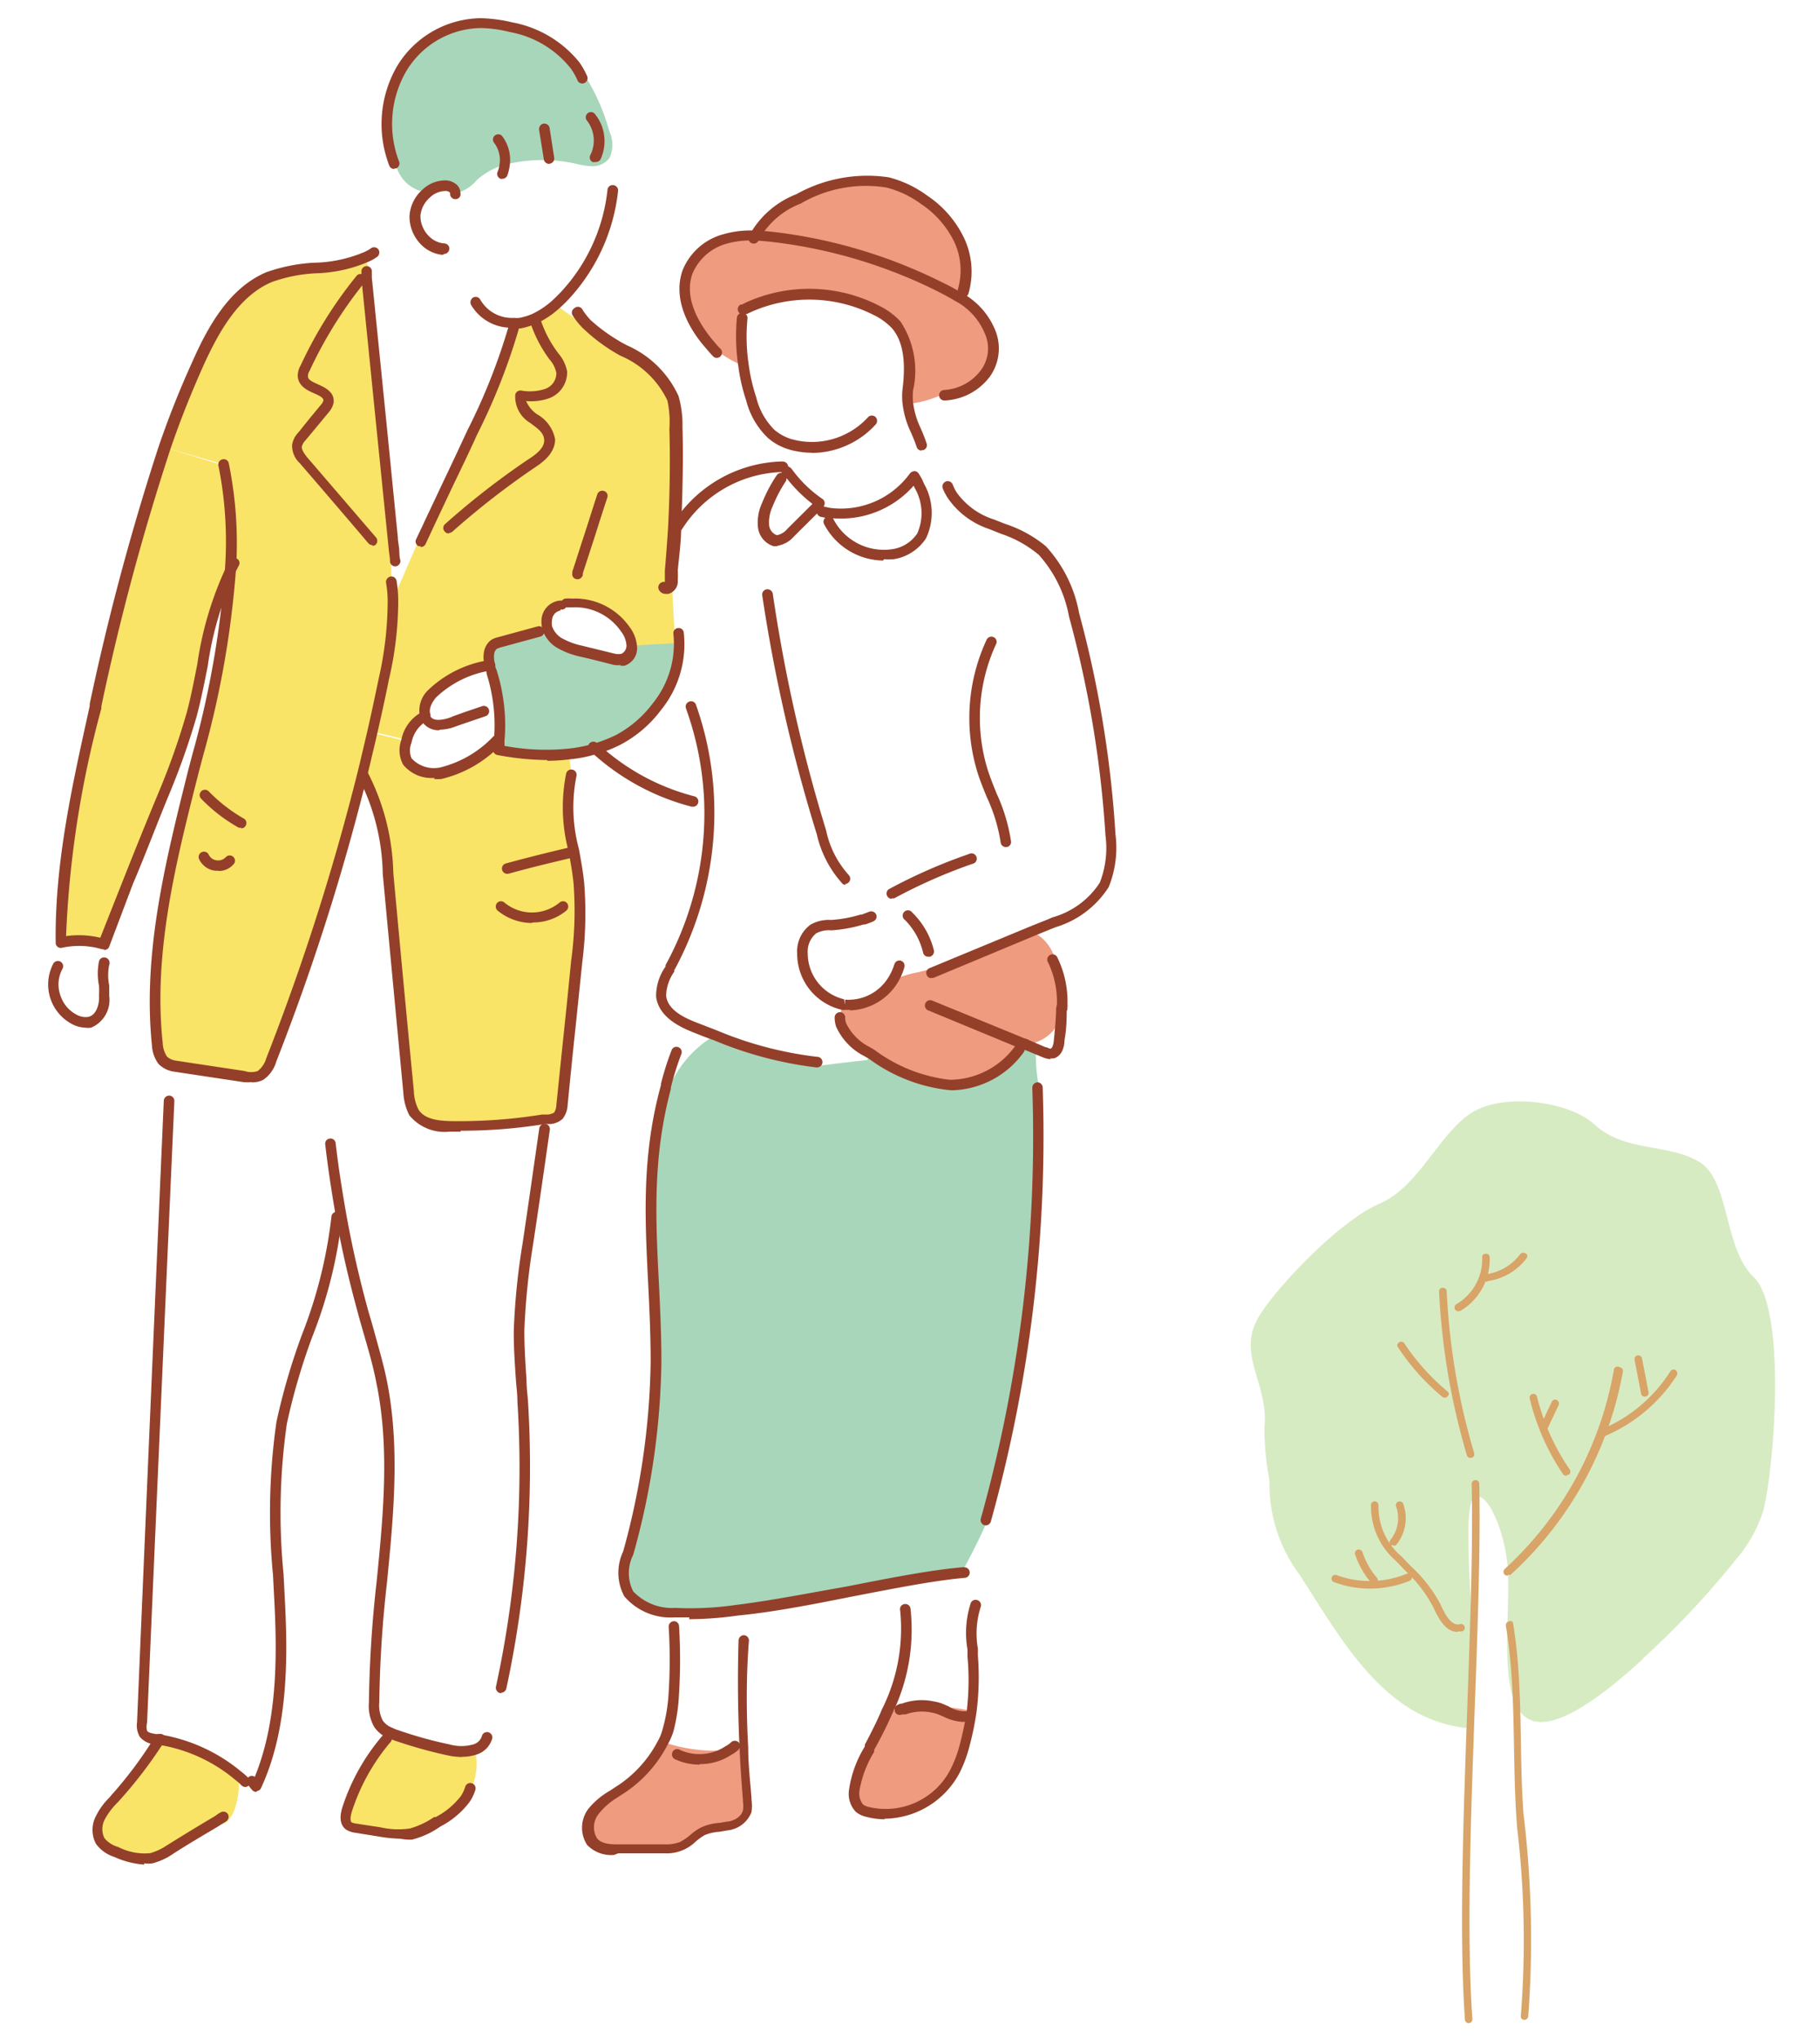 <svg xmlns="http://www.w3.org/2000/svg" viewBox="0 0 100 112"><defs><style>.cls-1{fill:#ef9b7f;}.cls-2{fill:#a8d6ba;}.cls-3{fill:#f9e468;}.cls-4{fill:#933f2a;}.cls-5{fill:#d7ebc3;}.cls-6{fill:#d8a467;}.cls-7{fill:none;}</style></defs><title>アセット 3_29</title><g id="レイヤー_2" data-name="レイヤー 2"><g id="ヘッダー"><path class="cls-1" d="M52.48,52.9l4.18-1.72c1.19.42,1.57,1.93,1.68,3.22a7.91,7.91,0,0,1,0,.85v.13a2.36,2.36,0,0,1-.15.71A2.11,2.11,0,0,1,57,57.22a1.9,1.9,0,0,1-.7.14h0l-.27,0v.26a4.78,4.78,0,0,1-3.86,2,8.57,8.57,0,0,1-4.26-1.68l-.3-.18a3,3,0,0,1-1.39-1.44,1.89,1.89,0,0,1,.1-1.15.28.28,0,0,0,.13,0,2.85,2.85,0,0,0,2.63-1.35,6.66,6.66,0,0,1,1.38-.42l2-.5Z"/><path class="cls-2" d="M57.15,59.59l-.14.14a78.86,78.86,0,0,1-2.84,23.76l.1,0c-.4.92-.85,1.82-1.33,2.7v0c-3.4.3-8.43,1.61-12.42,2.1a16.86,16.86,0,0,1-3.44.17c-2.17-.14-3.35-1-2.57-3.24A41,41,0,0,0,36,74.79c0-5.39-.9-9.83.55-15.15h0l.23.07a6,6,0,0,1,2.49-2.83,20.44,20.44,0,0,0,5.59,1.47l.13.19c.89-.11,1.77-.22,2.66-.31l.2-.32a8.57,8.57,0,0,0,4.26,1.68,4.78,4.78,0,0,0,3.86-2v-.26l.27,0h0l.68.29a9,9,0,0,0,.14,1.94Z"/><path class="cls-1" d="M41.43,13c.4,0,.84,0,1.25.1a27.7,27.7,0,0,1,9,2.73c.31.16.64.33.95.52a3.92,3.92,0,0,1,1.79,2,2.63,2.63,0,0,1-2.55,3.42l0-.12-.38.14a5.36,5.36,0,0,1-1.59.39,3.7,3.7,0,0,1,0-.74,4.57,4.57,0,0,0-.63-3.56,3.74,3.74,0,0,0-1.1-.8,8.11,8.11,0,0,0-7-.15l.07.16a1.23,1.23,0,0,0-.45.4l0,0a10.85,10.85,0,0,0,.07,2.61A6,6,0,0,1,39,18.92c-.92-1.11-1.63-2.54-1.16-3.89a3.11,3.11,0,0,1,2.09-1.86A5.58,5.58,0,0,1,41.43,13Z"/><path class="cls-1" d="M51.25,93.79a6.92,6.92,0,0,1,2.13.2A16.05,16.05,0,0,1,53,95.82a7.4,7.4,0,0,1-.53,1.45,4.35,4.35,0,0,1-4.82,2.25,1.17,1.17,0,0,1-.47-.21,1.2,1.2,0,0,1-.27-1A6.17,6.17,0,0,1,47.8,96c.33-.64.66-1.29,1-2l.92-.1c.42,0,.84-.08,1.26-.1Z"/><path class="cls-1" d="M52.65,13.05A4,4,0,0,1,52.91,16l-.26.38c-.31-.19-.64-.36-.95-.52a27.7,27.7,0,0,0-9-2.73c-.41-.05-.85-.08-1.25-.1a4.73,4.73,0,0,1,2.44-2.14,7.58,7.58,0,0,1,4.89-.91,5.74,5.74,0,0,1,2,1,5.67,5.67,0,0,1,1.88,2.15Z"/><path class="cls-1" d="M40,96.16a7.14,7.14,0,0,0,.79-.11c0,.93.11,1.85.18,2.76a2.27,2.27,0,0,1,0,.69,1.33,1.33,0,0,1-1.08.81,5.41,5.41,0,0,0-1.34.28c-.42.22-.75.63-1.17.81a2.52,2.52,0,0,1-1,.16l-2.45,0a1.67,1.67,0,0,1-1.44-.43,1.45,1.45,0,0,1,.08-1.7,5.21,5.21,0,0,1,1.36-1.11,6.9,6.9,0,0,0,2.46-2.65,8.67,8.67,0,0,0,3.64.46Z"/><path class="cls-2" d="M32.72,41.1a8.38,8.38,0,0,1-1.46.29,13,13,0,0,1-3.88-.21,4.89,4.89,0,0,0,.05-.55,8.88,8.88,0,0,0,0-1.63A9.15,9.15,0,0,0,27,36.93c0-.12-.07-.25-.11-.39-.08-.43-.11-.89.22-1.13a.92.92,0,0,1,.35-.14l2.13-.58.48-.22a1.53,1.53,0,0,0,.59.78,3.78,3.78,0,0,0,1.24.49l1.84.45a1,1,0,0,0,.51,0,.76.76,0,0,0,.48-.77l2.36-.13c0-.18,0-.35,0-.53h.14a5.45,5.45,0,0,1-1.14,4A6.29,6.29,0,0,1,34,40.59a7.56,7.56,0,0,1-1.26.51Z"/><path class="cls-3" d="M21.65,33.16a2.17,2.17,0,0,0,0-.36l0,0L23,29.69l.14.06c.2-.4.38-.8.57-1.19l1,.45a40.64,40.64,0,0,1,4.5-3.51c.48-.32,1.05-.73,1-1.33s-.49-.87-.88-1.17-.81-.74-.71-1.26a3.05,3.05,0,0,0,1.44-.1,1.22,1.22,0,0,0,.82-1.18,2.19,2.19,0,0,0-.52-1,7.14,7.14,0,0,1-1-1.91l-.06-.12a4.48,4.48,0,0,0,1.18-.78,6.77,6.77,0,0,0,1.73,1.15c1.47,1.52,4,2,4.71,4.06a5.59,5.59,0,0,1,.21,1.64c.05,1.79,0,3.6-.07,5.39,0,.81-.11,1.62-.18,2.42.06,1.17.12,2.33.19,3.49,0,.18,0,.35,0,.53l-2.36.13a1.69,1.69,0,0,0-.35-.9,3.39,3.39,0,0,0-2.94-1.45,1.63,1.63,0,0,0-.31,0l-.36.1a.85.85,0,0,0-.75.83,1.07,1.07,0,0,0,.05.4l-.48.22-2.13.58a.92.92,0,0,0-.35.14c-.33.24-.3.7-.22,1.13h0a6,6,0,0,0-3.2,1.57,1.33,1.33,0,0,0-.36,1.24l-.12,0a2,2,0,0,0-.89,1.31l-1.89-.46c.23-1,.45-2,.65-3a19.3,19.3,0,0,0,.5-4.27h0a.24.24,0,0,0,0,.16Z"/><path class="cls-2" d="M21.74,9h-.08a6,6,0,0,1,.43-5.26,5.17,5.17,0,0,1,4.34-2.48,6.63,6.63,0,0,1,1.65.23A5.93,5.93,0,0,1,31.6,3.55l.08-.07a11.42,11.42,0,0,1,1.8,3.73,1.74,1.74,0,0,1,0,1.48,1.17,1.17,0,0,1-1,.44A4.16,4.16,0,0,1,31.67,9a8.45,8.45,0,0,0-3.94.05,3.83,3.83,0,0,0-1.54.85,2.19,2.19,0,0,1-.85.62,1,1,0,0,1-.39,0c0-.24-.27-.4-.51-.41a1.53,1.53,0,0,0-1.1.44A2,2,0,0,1,21.74,9Z"/><path class="cls-3" d="M31.81,48.53a20.75,20.75,0,0,1-.14,4.24l-.81,7.88a1.06,1.06,0,0,1-.2.61,1,1,0,0,1-.49.2l-.33,0a27.6,27.6,0,0,1-5.14.36,2.21,2.21,0,0,1-2-.77,2.75,2.75,0,0,1-.29-1.15q-.57-6-1.13-12A12.15,12.15,0,0,0,20,42.53H19.9c.18-.76.37-1.52.54-2.28l1.89.46a1.35,1.35,0,0,0,.05,1.1,1.92,1.92,0,0,0,1.83.62,6.35,6.35,0,0,0,3.11-1.8h.11a4.89,4.89,0,0,1-.05.55,13,13,0,0,0,3.88.21l.13,1.12c-.55,1.94.23,4,.42,6Z"/><path class="cls-3" d="M30.86,20.46A1.22,1.22,0,0,1,30,21.64a3.05,3.05,0,0,1-1.44.1c-.1.52.32,1,.71,1.26s.85.65.88,1.17-.55,1-1,1.33A40.64,40.64,0,0,0,24.66,29l-1-.45c.75-1.59,1.51-3.18,2.25-4.79a33,33,0,0,0,2.35-6v-.14a1.27,1.27,0,0,0,.34,0,4.44,4.44,0,0,0,.71-.21l.06.12a7.14,7.14,0,0,0,1,1.91,2.19,2.19,0,0,1,.52,1Z"/><path class="cls-3" d="M25.63,98.67a4.65,4.65,0,0,1-1.47,1.24,4.9,4.9,0,0,1-1.52.71,4.81,4.81,0,0,1-1.73-.06l-1.37-.22a.82.82,0,0,1-.34-.12c-.23-.19-.17-.57-.08-.85a11,11,0,0,1,2.18-3.94l.12-.24a3.52,3.52,0,0,0,.45.18,26.59,26.59,0,0,0,2.78.77,2.78,2.78,0,0,0,1.46,0,3.41,3.41,0,0,1-.47,2.58Z"/><path class="cls-3" d="M12.68,31.19a22.13,22.13,0,0,0-.39-5.68L9,24.56q.81-2.31,1.81-4.56c.88-1.95,2-4,3.93-4.78,1.67-.7,3.7-.3,5.3-1.11.08.24.17.47.26.71l-.22.09,0,.37-.3,0a23.65,23.65,0,0,0-3.06,4.89.86.86,0,0,0-.12.44c0,.75,1.51.66,1.41,1.39a.79.79,0,0,1-.22.4c-.42.5-.83,1-1.25,1.52a1.07,1.07,0,0,0-.28.51,1.11,1.11,0,0,0,.35.77q1.91,2.21,3.78,4.41l1.13-.11c0,.43.08.86.13,1.28l-.16.06c0,.64.05,1.28.07,1.92a.64.64,0,0,0,0,.2h0a19.3,19.3,0,0,1-.5,4.27c-.2,1-.42,2-.65,3-.17.76-.36,1.52-.54,2.28a124.33,124.33,0,0,1-5,15.67,1.53,1.53,0,0,1-.59.86,1.53,1.53,0,0,1-.9.07l-3.56-.54-.24,0a1.18,1.18,0,0,1-.66-.32,1.75,1.75,0,0,1-.29-.9c-.55-5.36.92-10.68,2.25-15.89a51,51,0,0,0,1.8-10.24Z"/><path class="cls-2" d="M21.63,32.8a2.17,2.17,0,0,1,0,.36.24.24,0,0,1,0-.16.64.64,0,0,1,0-.2Z"/><path class="cls-3" d="M20.15,15.28c.48,4.75,1,9.51,1.44,14.26l-1.13.11q-1.87-2.2-3.78-4.41a1.11,1.11,0,0,1-.35-.77,1.07,1.07,0,0,1,.28-.51c.42-.51.83-1,1.25-1.52a.79.79,0,0,0,.22-.4c.1-.73-1.36-.64-1.41-1.39a.86.86,0,0,1,.12-.44,23.65,23.65,0,0,1,3.06-4.89l.3,0Z"/><path class="cls-3" d="M11.89,100.06c-.85.51-1.7,1-2.53,1.55a3.27,3.27,0,0,1-1,.48,3.5,3.5,0,0,1-1.94-.35,1.77,1.77,0,0,1-.88-.59,1.38,1.38,0,0,1,0-1.28,4.18,4.18,0,0,1,.77-1.05A24,24,0,0,0,8.7,95.55a8.9,8.9,0,0,1,4.4,2,4.12,4.12,0,0,1-.25,1.94c-.16.4-.52.84-.9.69l-.06-.1Z"/><path class="cls-3" d="M12.29,25.51a22.13,22.13,0,0,1,.39,5.68c-1.3,2.43-1.47,5.37-2.19,8.06A39.45,39.45,0,0,1,9,43.53c-1.09,2.78-2.2,5.55-3.3,8.32a4.72,4.72,0,0,0-2.33-.08c-.08-4.37.9-8.69,1.86-12.93A137,137,0,0,1,9,24.56l3.25,1Z"/><path class="cls-4" d="M24.32,14h0a1.91,1.91,0,0,1-1-.4,2.19,2.19,0,0,1-.82-1.72,2.09,2.09,0,0,1,.71-1.46,1.8,1.8,0,0,1,1.31-.51.94.94,0,0,1,.62.28.66.66,0,0,1,.16.44.38.38,0,0,1,0,.1.28.28,0,0,1-.28.21h0a.29.29,0,0,1-.29-.29s0,0,0-.06a.3.3,0,0,0-.22-.1,1.25,1.25,0,0,0-.89.36,1.52,1.52,0,0,0-.52,1,1.58,1.58,0,0,0,.6,1.24,1.28,1.28,0,0,0,.71.28.29.29,0,0,1,.28.3.3.3,0,0,1-.29.28Z"/><path class="cls-4" d="M28.11,18a2.54,2.54,0,0,1-2.23-1.26.31.31,0,0,1,.12-.4.29.29,0,0,1,.39.12,2,2,0,0,0,1.86,1,1.28,1.28,0,0,0,.3,0,3.6,3.6,0,0,0,.66-.2,4.58,4.58,0,0,0,1.1-.72c.18-.17.35-.33.51-.5a9.78,9.78,0,0,0,2.56-5.62.28.28,0,0,1,.32-.25.29.29,0,0,1,.26.32,10.38,10.38,0,0,1-2.72,5.95,6.94,6.94,0,0,1-.55.53,4.82,4.82,0,0,1-1.26.82,4.61,4.61,0,0,1-.77.24,1.71,1.71,0,0,1-.39,0Z"/><path class="cls-4" d="M27.61,9.82a.2.2,0,0,1-.11,0,.29.29,0,0,1-.16-.38,1.34,1.34,0,0,0,.1-.37,1.56,1.56,0,0,0-.31-1.25.29.29,0,0,1,.45-.36A2.16,2.16,0,0,1,28,9.14a2.54,2.54,0,0,1-.13.51.29.29,0,0,1-.27.17Z"/><path class="cls-4" d="M30.16,9a.29.29,0,0,1-.28-.25l-.26-1.62a.31.31,0,0,1,.24-.34.3.3,0,0,1,.34.25l.25,1.62a.29.29,0,0,1-.24.33Z"/><path class="cls-4" d="M32.69,8.9a.22.22,0,0,1-.13,0,.28.28,0,0,1-.12-.39,1.78,1.78,0,0,0-.17-1.86.29.29,0,0,1,0-.41.28.28,0,0,1,.4,0A2.37,2.37,0,0,1,33,8.74a.29.29,0,0,1-.26.16Z"/><path class="cls-4" d="M21.66,9.28a.28.28,0,0,1-.27-.18,6.34,6.34,0,0,1,.46-5.52A5.45,5.45,0,0,1,26.4,1a8.1,8.1,0,0,1,1.75.23,6.17,6.17,0,0,1,3.68,2.19,4.29,4.29,0,0,1,.43.76.29.29,0,0,1-.15.38.28.28,0,0,1-.38-.15,3.68,3.68,0,0,0-.37-.65,5.52,5.52,0,0,0-3.35-2,6.91,6.91,0,0,0-1.61-.22,4.86,4.86,0,0,0-4.06,2.34,5.77,5.77,0,0,0-.41,5,.29.29,0,0,1-.17.37.18.18,0,0,1-.1,0Z"/><path class="cls-4" d="M5.68,52.14H5.6a4.39,4.39,0,0,0-2.19-.08.28.28,0,0,1-.35-.28C3,47.35,4,43,4.93,38.78l0-.12a136.52,136.52,0,0,1,3.81-14.2c.53-1.54,1.14-3.08,1.82-4.57.88-2,2.06-4.09,4.08-4.94a9.37,9.37,0,0,1,2.63-.52A7.34,7.34,0,0,0,20,13.85a1.76,1.76,0,0,0,.38-.21.29.29,0,0,1,.41.06.3.3,0,0,1-.07.41,2.55,2.55,0,0,1-.48.27,7.83,7.83,0,0,1-2.84.63,8.39,8.39,0,0,0-2.46.48c-1.83.77-2.94,2.77-3.78,4.63-.66,1.48-1.27,3-1.79,4.53a134.09,134.09,0,0,0-3.8,14.14l0,.12A56,56,0,0,0,3.63,51.42a5,5,0,0,1,1.88.09l1.25-3.16c.65-1.64,1.31-3.28,2-4.93a39.59,39.59,0,0,0,1.49-4.24c.24-.88.41-1.8.59-2.69a18.84,18.84,0,0,1,1.63-5.43l.14-.27a.29.29,0,0,1,.4-.11.28.28,0,0,1,.11.39l-.14.27a18.19,18.19,0,0,0-1.57,5.27c-.18.89-.36,1.82-.6,2.72a40.11,40.11,0,0,1-1.52,4.31C8.61,45.28,8,46.92,7.3,48.56L6,52a.28.28,0,0,1-.27.18Z"/><path class="cls-4" d="M13.81,59.44a3,3,0,0,1-.43,0l-3.85-.58a1.48,1.48,0,0,1-.82-.42,1.85,1.85,0,0,1-.36-1c-.53-5.13.77-10.23,2-15.17l.22-.83a51.69,51.69,0,0,0,1.79-10.18A21.13,21.13,0,0,0,12,25.57a.29.29,0,0,1,.23-.34.28.28,0,0,1,.34.22,21.84,21.84,0,0,1,.4,5.76,52,52,0,0,1-1.81,10.3l-.22.83c-1.24,4.88-2.54,9.93-2,14.95a1.47,1.47,0,0,0,.23.74.9.9,0,0,0,.49.23l3.78.57a1.12,1.12,0,0,0,.72,0,1.36,1.36,0,0,0,.47-.7,128.51,128.51,0,0,0,5-15.64l.18-.74.36-1.53c.23-1,.44-2,.65-3A19.22,19.22,0,0,0,21.3,33,5.9,5.9,0,0,0,21.21,32a.31.31,0,0,1,.24-.33.29.29,0,0,1,.34.24A6.84,6.84,0,0,1,21.88,33a19,19,0,0,1-.51,4.32c-.2,1-.42,2-.65,3-.11.51-.24,1-.36,1.54l-.18.74a125.73,125.73,0,0,1-5,15.71,1.83,1.83,0,0,1-.71,1,1.27,1.27,0,0,1-.62.14Z"/><path class="cls-4" d="M21.72,31.11a.29.29,0,0,1-.29-.25c0-.23-.05-.45-.07-.68l-.06-.6-.72-7.12-.72-7.15,0-.37a.29.29,0,0,1,.26-.32.28.28,0,0,1,.31.26l0,.37.72,7.15c.24,2.37.47,4.74.71,7.12,0,.19.05.4.07.61s0,.44.07.66a.3.3,0,0,1-.26.32Z"/><path class="cls-4" d="M20.46,29.94a.28.28,0,0,1-.22-.1q-1.87-2.2-3.78-4.41a1.3,1.3,0,0,1-.41-1,1.25,1.25,0,0,1,.34-.67L17,23l.62-.75a.61.61,0,0,0,.15-.25c0-.13-.11-.22-.5-.39s-.87-.4-.91-.94a1.13,1.13,0,0,1,.16-.6,23.35,23.35,0,0,1,3.09-4.94.29.29,0,0,1,.4,0,.28.28,0,0,1,0,.41,23.44,23.44,0,0,0-3,4.83.54.54,0,0,0-.09.3c0,.19.22.29.57.45s.91.41.84,1a1.16,1.16,0,0,1-.28.54l-.62.75-.64.77a.78.78,0,0,0-.21.37c0,.16.13.36.28.55l3.79,4.41a.29.29,0,0,1,0,.4.26.26,0,0,1-.19.07Z"/><path class="cls-4" d="M23.11,30,23,30a.28.28,0,0,1-.13-.39c.09-.19.18-.39.28-.59s.18-.4.28-.6l.92-1.95c.45-.94.89-1.88,1.33-2.83A33.3,33.3,0,0,0,28,17.74a.29.29,0,0,1,.35-.21.29.29,0,0,1,.21.35,34.19,34.19,0,0,1-2.35,6c-.45,1-.9,1.92-1.35,2.86l-.92,1.95-.28.6-.28.6a.3.3,0,0,1-.27.16Z"/><path class="cls-4" d="M24.66,29.3a.26.26,0,0,1-.22-.1.28.28,0,0,1,0-.4A43.17,43.17,0,0,1,29,25.25c.44-.28.91-.63.9-1.07s-.42-.68-.77-.95a1.68,1.68,0,0,1-.82-1.54.29.29,0,0,1,.31-.24,2.7,2.7,0,0,0,1.31-.08.92.92,0,0,0,.64-.88,1.58,1.58,0,0,0-.38-.75l-.08-.11a7.24,7.24,0,0,1-1-2,.29.29,0,0,1,.19-.36.3.3,0,0,1,.37.19,6.42,6.42,0,0,0,.92,1.83l.08.11a2.15,2.15,0,0,1,.49,1,1.52,1.52,0,0,1-1,1.48,3,3,0,0,1-1.25.15,1.67,1.67,0,0,0,.59.72,2,2,0,0,1,1,1.38c0,.81-.75,1.31-1.16,1.58a44.25,44.25,0,0,0-4.48,3.49.26.26,0,0,1-.18.07Z"/><path class="cls-4" d="M36.55,32.62a.41.41,0,0,1-.36-.25.3.3,0,0,1,.34-.4.08.08,0,0,0,0,0v-.09c0-.18,0-.35,0-.53.07-.81.13-1.62.18-2.42.09-1.78.12-3.59.07-5.37A5.56,5.56,0,0,0,36.67,22a5,5,0,0,0-2.58-2.46A9.75,9.75,0,0,1,32,18a3.78,3.78,0,0,1-.53-.67.28.28,0,0,1,.09-.4A.28.28,0,0,1,32,17a3.65,3.65,0,0,0,.45.58,9.54,9.54,0,0,0,2,1.39,5.56,5.56,0,0,1,2.83,2.78,5.8,5.8,0,0,1,.22,1.72c.05,1.8,0,3.63-.07,5.42,0,.81-.11,1.62-.19,2.43a5.54,5.54,0,0,1,0,.56V32a.71.71,0,0,1-.51.62Z"/><path class="cls-4" d="M31.73,31.81h-.07a.27.27,0,0,1-.21-.33.32.32,0,0,1,0-.09c.25-.76.47-1.46.7-2.16s.44-1.39.67-2.08a.29.29,0,0,1,.37-.18.28.28,0,0,1,.18.36c-.23.69-.45,1.38-.67,2.08l-.68,2.09a.29.29,0,0,1,0,.09.31.31,0,0,1-.29.23Z"/><path class="cls-4" d="M30.82,33.53a.57.57,0,0,0-.49.55.88.88,0,0,0,0,.31,1.25,1.25,0,0,0,.48.63,3.9,3.9,0,0,0,1.14.44l1.84.45a.86.86,0,0,0,.36,0,.5.5,0,0,0,.27-.49,1.42,1.42,0,0,0-.3-.74,3.07,3.07,0,0,0-2.68-1.32l-.29,0h-.05a.28.28,0,0,1-.32.11Zm3.3,3a1.84,1.84,0,0,1-.36,0c-.68-.17-1.29-.33-1.91-.47a4.4,4.4,0,0,1-1.33-.53,1.86,1.86,0,0,1-.71-.93,1.83,1.83,0,0,1-.06-.51,1.13,1.13,0,0,1,1-1.1h.13a.27.27,0,0,1,.19-.11,2,2,0,0,1,.35,0,3.67,3.67,0,0,1,3.18,1.57,2,2,0,0,1,.4,1.06,1,1,0,0,1-.7,1.06l-.22,0Z"/><path class="cls-4" d="M30.07,41.75a15.36,15.36,0,0,1-2.75-.28.3.3,0,0,1-.23-.33,4.2,4.2,0,0,0,.05-.51,9.3,9.3,0,0,0-.4-3.61c0-.13-.07-.27-.11-.4-.06-.3-.2-1,.32-1.44a1.09,1.09,0,0,1,.42-.18l2.16-.59a.29.29,0,1,1,.15.56l-2.13.58a1.37,1.37,0,0,0-.25.09c-.16.12-.2.38-.11.85,0,.11.07.24.11.36A10.18,10.18,0,0,1,27.72,39a9.32,9.32,0,0,1,0,1.67c0,.1,0,.2,0,.3a12.27,12.27,0,0,0,3.52.15,7.65,7.65,0,0,0,1.41-.28,7.57,7.57,0,0,0,1.22-.48,6.16,6.16,0,0,0,2-1.73A5.2,5.2,0,0,0,37,34.82a.28.28,0,0,1,.24-.32.28.28,0,0,1,.33.25A5.74,5.74,0,0,1,36.32,39a6.64,6.64,0,0,1-2.2,1.89,6.85,6.85,0,0,1-1.32.52,7.34,7.34,0,0,1-1.51.3,9.62,9.62,0,0,1-1.22.08Z"/><path class="cls-4" d="M24.14,40.11a1.07,1.07,0,0,1-1-.56.32.32,0,0,1-.05-.13,1.55,1.55,0,0,1,.42-1.5,6.16,6.16,0,0,1,3.37-1.66.28.28,0,0,1,.33.24.28.28,0,0,1-.24.33,5.6,5.6,0,0,0-3,1.47c-.12.13-.46.58-.32.94a.22.22,0,0,1,0,.11c.22.38,1.06.09,1.23,0l.61-.22,1-.34a.29.29,0,1,1,.19.55l-1,.34-.61.21a2.51,2.51,0,0,1-.91.19Z"/><path class="cls-4" d="M23.86,42.73A2,2,0,0,1,22.15,42a1.65,1.65,0,0,1-.1-1.35,2.2,2.2,0,0,1,1.08-1.51.3.3,0,0,1,.37.19.29.29,0,0,1-.19.36,1.76,1.76,0,0,0-.7,1.11,1.1,1.1,0,0,0,0,.85,1.67,1.67,0,0,0,1.56.51,6,6,0,0,0,2.92-1.69.29.29,0,0,1,.41,0,.3.3,0,0,1,.05.41,6.64,6.64,0,0,1-3.3,1.91,2.61,2.61,0,0,1-.39,0Z"/><path class="cls-4" d="M25.29,62.16H24.7a2.5,2.5,0,0,1-2.21-.9A3.12,3.12,0,0,1,22.16,60q-.57-6-1.13-12a11.94,11.94,0,0,0-1.31-5.24.29.29,0,0,1,.5-.3,12.68,12.68,0,0,1,1.39,5.48q.55,6,1.13,12a2.44,2.44,0,0,0,.25,1c.33.54,1.09.62,1.72.64a28.74,28.74,0,0,0,5.08-.36l.32,0a.8.8,0,0,0,.34-.11.85.85,0,0,0,.12-.44c.14-1.31.27-2.63.41-3.94s.27-2.63.4-3.94a20.17,20.17,0,0,0,.14-4.18c-.05-.61-.17-1.24-.28-1.85a9.39,9.39,0,0,1-.13-4.28.29.29,0,0,1,.36-.2.29.29,0,0,1,.2.36,8.74,8.74,0,0,0,.14,4c.11.62.23,1.26.29,1.89A21.27,21.27,0,0,1,32,52.8c-.14,1.31-.27,2.63-.41,3.94s-.27,2.62-.4,3.94a1.35,1.35,0,0,1-.28.78,1.14,1.14,0,0,1-.64.28l-.32,0a28.78,28.78,0,0,1-4.62.37Z"/><path class="cls-4" d="M13.25,45.46a.23.23,0,0,1-.14,0,8.92,8.92,0,0,1-2.06-1.59.29.29,0,1,1,.42-.4,8.74,8.74,0,0,0,1.92,1.49.28.28,0,0,1,.11.39.27.27,0,0,1-.25.15Z"/><path class="cls-4" d="M12,47.83h-.14a1.11,1.11,0,0,1-.92-.64.29.29,0,0,1,.14-.38.29.29,0,0,1,.39.14.56.56,0,0,0,.46.31.58.58,0,0,0,.49-.19.29.29,0,0,1,.46.34,1.05,1.05,0,0,1-.88.43Z"/><path class="cls-4" d="M27.87,48a.3.3,0,0,1-.28-.21.29.29,0,0,1,.2-.36c1.24-.34,2.47-.64,3.4-.86a.3.3,0,0,1,.35.22.29.29,0,0,1-.22.35c-.93.22-2.15.51-3.37.85Z"/><path class="cls-4" d="M29.21,50.7A3,3,0,0,1,27.32,50a.3.3,0,0,1,0-.41.29.29,0,0,1,.41,0,2.38,2.38,0,0,0,3,0,.29.29,0,0,1,.41,0,.3.3,0,0,1,0,.41,2.86,2.86,0,0,1-1.86.67Z"/><path class="cls-4" d="M13.49,98.16a.32.32,0,0,1-.21-.08,2.74,2.74,0,0,0-.36-.32,8.66,8.66,0,0,0-4.26-1.93l-.05-.29,0,.28a1.19,1.19,0,0,1-.93-.42,1.24,1.24,0,0,1-.15-.8Q8.25,77.53,9,60.45a.3.3,0,0,1,.3-.27.29.29,0,0,1,.28.3Q8.82,77.55,8.08,94.63a.86.86,0,0,0,0,.44c.08.11.25.14.49.18,0,0,0,0,.08,0a9.35,9.35,0,0,1,4.6,2.06,4.59,4.59,0,0,1,.41.36.29.29,0,0,1,0,.41.3.3,0,0,1-.2.08Z"/><path class="cls-4" d="M14.08,98.43a.32.32,0,0,1-.22-.1A4.19,4.19,0,0,1,13.6,98a.28.28,0,0,1,.08-.4.27.27,0,0,1,.32,0c1.2-2.94,1.23-6.36,1.09-9.35L15,86.51a35.33,35.33,0,0,1,.19-8.41,35.49,35.49,0,0,1,1.42-4.84,25.46,25.46,0,0,0,1.6-6.43.3.3,0,0,1,.31-.27.29.29,0,0,1,.27.31,25.4,25.4,0,0,1-1.64,6.58,35.13,35.13,0,0,0-1.39,4.76,34.55,34.55,0,0,0-.18,8.26l.09,1.75c.15,3.21.11,6.9-1.33,10a.27.27,0,0,1-.22.16Z"/><path class="cls-4" d="M25.4,96.51a3.85,3.85,0,0,1-.81-.09,25.85,25.85,0,0,1-2.81-.78,4.94,4.94,0,0,1-.49-.19,1.6,1.6,0,0,1-.74-.61,2.34,2.34,0,0,1-.28-1.32,65.87,65.87,0,0,1,.42-6.6c.36-3.61.73-7.35,0-10.91-.19-1-.47-1.94-.74-2.87-.1-.36-.21-.72-.3-1.08-.49-1.77-.89-3.52-1.19-5.2-.26-1.51-.45-2.77-.59-4a.28.28,0,0,1,.25-.32.28.28,0,0,1,.32.25c.14,1.2.33,2.45.59,3.93.3,1.67.69,3.4,1.17,5.16.1.36.21.71.31,1.07.27,1,.55,1.92.75,2.91.73,3.65.36,7.43,0,11.09a64.87,64.87,0,0,0-.42,6.54,1.83,1.83,0,0,0,.18,1,1.06,1.06,0,0,0,.5.4,2.56,2.56,0,0,0,.43.17,22.76,22.76,0,0,0,2.75.76,2.43,2.43,0,0,0,1.3,0,.69.69,0,0,0,.48-.47.29.29,0,0,1,.35-.2.29.29,0,0,1,.21.36,1.29,1.29,0,0,1-.84.86,2.5,2.5,0,0,1-.81.13Z"/><path class="cls-4" d="M27.54,93h-.06a.3.3,0,0,1-.23-.35A56.66,56.66,0,0,0,28.43,77c0-.39-.05-.77-.08-1.15-.06-.9-.13-1.84-.12-2.77a37.77,37.77,0,0,1,.49-4.82c.31-2.09.61-4.19.91-6.28a.3.3,0,0,1,.33-.25.29.29,0,0,1,.25.33c-.3,2.09-.6,4.19-.92,6.29a38.78,38.78,0,0,0-.48,4.74c0,.91.06,1.83.12,2.72,0,.38.05.77.08,1.15a57.9,57.9,0,0,1-1.19,15.79.3.3,0,0,1-.28.23Z"/><path class="cls-4" d="M7.92,102.42A4.83,4.83,0,0,1,6.28,102a2,2,0,0,1-1-.71,1.62,1.62,0,0,1,0-1.55,3.63,3.63,0,0,1,.73-1l.08-.1a22.57,22.57,0,0,0,2.42-3.24.34.34,0,0,1,.43-.13c.14.09.21.22.12.35l-.24-.16.21.2A24.53,24.53,0,0,1,6.47,99l-.09.09a3.8,3.8,0,0,0-.64.88,1.13,1.13,0,0,0,0,1,1.48,1.48,0,0,0,.75.48,3.16,3.16,0,0,0,1.77.34,3.18,3.18,0,0,0,.9-.42c.88-.55,1.73-1.07,2.58-1.57l.11-.07a1.67,1.67,0,0,1,.28-.18.29.29,0,0,1,.4.11.31.31,0,0,1-.12.4l-.25.15-.12.08c-.85.51-1.7,1-2.53,1.54a3.59,3.59,0,0,1-1.13.52,1.8,1.8,0,0,1-.46,0Z"/><path class="cls-4" d="M22,101a8,8,0,0,1-1.18-.12l-1.37-.22a1.16,1.16,0,0,1-.46-.18c-.29-.24-.35-.63-.19-1.17a11.44,11.44,0,0,1,2.24-4,.28.28,0,0,1,.4,0,.27.27,0,0,1,0,.4,11.19,11.19,0,0,0-2.12,3.84c-.08.28-.08.48,0,.55a.81.81,0,0,0,.2.06l1.37.21a4.48,4.48,0,0,0,1.62.07,4.55,4.55,0,0,0,1.34-.63l.09,0a4.23,4.23,0,0,0,1.38-1.15,2,2,0,0,0,.24-.51.29.29,0,0,1,.36-.2.29.29,0,0,1,.2.36,2.41,2.41,0,0,1-.32.67,4.67,4.67,0,0,1-1.55,1.32l-.1.06a4.66,4.66,0,0,1-1.52.69A3,3,0,0,1,22,101Z"/><path class="cls-4" d="M38.1,44.31H38a12.89,12.89,0,0,1-5.51-3l-.09-.08a.29.29,0,0,1,0-.41.3.3,0,0,1,.41,0l.09.07a12.28,12.28,0,0,0,5.25,2.85.29.29,0,0,1,.21.36.28.28,0,0,1-.28.21Z"/><path class="cls-4" d="M37.22,29.2a.27.27,0,0,1-.15-.05.28.28,0,0,1-.09-.4,7.31,7.31,0,0,1,5.92-3.4H43a.31.31,0,0,1,.31.29.27.27,0,0,1-.27.29h-.12a6.74,6.74,0,0,0-5.44,3.13.3.3,0,0,1-.25.14Z"/><path class="cls-4" d="M44.63,24.87a4.58,4.58,0,0,1-.9-.09,2.92,2.92,0,0,1-.4-.1,3.07,3.07,0,0,1-1.13-.62A4.27,4.27,0,0,1,41,22a9.71,9.71,0,0,1-.43-1.87,10.91,10.91,0,0,1-.08-2.68.29.29,0,0,1,.32-.26.28.28,0,0,1,.26.31,10.35,10.35,0,0,0,.07,2.55,9.62,9.62,0,0,0,.41,1.77,3.77,3.77,0,0,0,1,1.79,2.67,2.67,0,0,0,.93.51l.34.08a4.17,4.17,0,0,0,3.88-1.29.29.29,0,0,1,.41,0,.3.3,0,0,1,0,.41,4.77,4.77,0,0,1-3.51,1.56Z"/><path class="cls-4" d="M51.89,22a.29.29,0,0,1,0-.58,2.7,2.7,0,0,0,2-1.08,2,2,0,0,0,.23-2,3.55,3.55,0,0,0-1.66-1.82c-.31-.19-.62-.35-.93-.51a27.46,27.46,0,0,0-8.93-2.7c-.43-.05-.85-.09-1.22-.1a4.9,4.9,0,0,0-1.44.17,2.86,2.86,0,0,0-1.9,1.67c-.46,1.32.35,2.7,1.11,3.62l.13.15a3.39,3.39,0,0,0,.31.34.3.3,0,0,1,0,.41.28.28,0,0,1-.41,0c-.12-.12-.23-.25-.34-.38l-.13-.15c-.86-1-1.76-2.6-1.21-4.18a3.35,3.35,0,0,1,2.27-2,5.43,5.43,0,0,1,1.62-.2c.39,0,.83.05,1.28.1a28.07,28.07,0,0,1,9.12,2.76,10.85,10.85,0,0,1,1,.54,4.07,4.07,0,0,1,1.91,2.12,2.66,2.66,0,0,1-.3,2.49A3.29,3.29,0,0,1,51.89,22Z"/><path class="cls-4" d="M50.64,24.75a.28.28,0,0,1-.27-.19c-.1-.3-.21-.55-.31-.79a5,5,0,0,1-.47-1.6,3.61,3.61,0,0,1,0-.8c.2-1.59,0-2.65-.57-3.33a3.46,3.46,0,0,0-1-.73,7.84,7.84,0,0,0-6.8-.15l-.19.09-.07,0a.3.3,0,0,1-.39-.13.29.29,0,0,1,.12-.39l.07,0,.24-.12a8.41,8.41,0,0,1,7.28.17,4.12,4.12,0,0,1,1.19.87,4.9,4.9,0,0,1,.7,3.79,3,3,0,0,0,0,.67,4.51,4.51,0,0,0,.42,1.42c.11.25.22.52.32.82a.28.28,0,0,1-.17.37.18.18,0,0,1-.1,0Z"/><path class="cls-4" d="M52.91,16.25l-.09,0a.29.29,0,0,1-.19-.36,3.69,3.69,0,0,0-.24-2.69,5.3,5.3,0,0,0-1.79-2,5.46,5.46,0,0,0-1.9-.9,7.09,7.09,0,0,0-4.7.88,4.48,4.48,0,0,0-2.31,2v0l-.07.12a.3.3,0,0,1-.41,0,.29.29,0,0,1-.05-.35v0h0a5,5,0,0,1,2.59-2.28,8,8,0,0,1,5.08-.93,6.12,6.12,0,0,1,2.11,1,5.85,5.85,0,0,1,2,2.27,4.32,4.32,0,0,1,.27,3.12.29.29,0,0,1-.27.2Z"/><path class="cls-4" d="M55.27,46.53a.29.29,0,0,1-.29-.26,9,9,0,0,0-.75-2.46c-.17-.41-.34-.83-.48-1.25a10.19,10.19,0,0,1,.46-7.42A.29.29,0,0,1,54.6,35a.28.28,0,0,1,.13.38,9.65,9.65,0,0,0-.43,7c.14.41.3.81.46,1.21a9.7,9.7,0,0,1,.79,2.62.28.28,0,0,1-.25.32Z"/><path class="cls-4" d="M43.2,26.29a.25.25,0,0,1,0,.11,7.39,7.39,0,0,0-.74,1.4,2.06,2.06,0,0,0-.2,1.07.67.67,0,0,0,.4.52h.07a1,1,0,0,0,.53-.34l1.38-1.37a8,8,0,0,1-1.4-1.39ZM42.68,30l-.18,0a1.23,1.23,0,0,1-.85-1,2.56,2.56,0,0,1,.23-1.39,8,8,0,0,1,.8-1.51.32.32,0,0,1,.27-.13.29.29,0,0,1,.08-.27.3.3,0,0,1,.41,0l0,0,.06.06a6.88,6.88,0,0,0,1.68,1.64.28.28,0,0,1,.13.21.3.3,0,0,1-.08.24L45.1,28l-1.47,1.46a1.53,1.53,0,0,1-.87.51Z"/><path class="cls-4" d="M45.77,28.47l0,0A3.12,3.12,0,0,0,49,30.17a2,2,0,0,0,1.4-.87,2.75,2.75,0,0,0-.15-2.51,1.17,1.17,0,0,0-.05-.11,5.32,5.32,0,0,1-4.39,1.79Zm2.76,2.32a3.71,3.71,0,0,1-3.25-2,.28.28,0,0,1,.07-.35l-.25-.05a.29.29,0,0,1,.14-.57l.38.08A4.69,4.69,0,0,0,50,26a.35.35,0,0,1,.25-.12.27.27,0,0,1,.23.14,2.82,2.82,0,0,1,.29.55,3.26,3.26,0,0,1,.11,3,2.6,2.6,0,0,1-1.8,1.15,4.55,4.55,0,0,1-.52,0Z"/><path class="cls-4" d="M51.18,53.73a.27.27,0,0,1-.26-.17.28.28,0,0,1,.15-.38l5.48-2.27,1-.4.28-.12a4.56,4.56,0,0,0,2.6-1.91,5.24,5.24,0,0,0,.31-2.6,59.59,59.59,0,0,0-2-12,6.93,6.93,0,0,0-1.66-3.4A6.32,6.32,0,0,0,55,29.32l-.65-.26a4.47,4.47,0,0,1-2.23-1.64,3,3,0,0,1-.32-.59.29.29,0,1,1,.55-.21,2.19,2.19,0,0,0,.25.48,4,4,0,0,0,2,1.43l.64.25A6.86,6.86,0,0,1,57.46,30a7.35,7.35,0,0,1,1.83,3.67,60.66,60.66,0,0,1,2,12.16,5.77,5.77,0,0,1-.37,2.89A5.25,5.25,0,0,1,58,50.93l-.28.11-1,.41L51.3,53.71a.25.25,0,0,1-.12,0Z"/><path class="cls-4" d="M49,49.37a.27.27,0,0,1-.25-.15.28.28,0,0,1,.11-.39,29.3,29.3,0,0,1,4.38-1.92.29.29,0,1,1,.19.54,29.16,29.16,0,0,0-4.29,1.89.32.32,0,0,1-.14,0Z"/><path class="cls-4" d="M51,52.55a.28.28,0,0,1-.28-.22,3.78,3.78,0,0,0-1-1.8.29.29,0,1,1,.4-.41,4.35,4.35,0,0,1,1.19,2.07.3.3,0,0,1-.21.36Z"/><path class="cls-4" d="M46.71,55.47h-.29a.37.37,0,0,1-.15,0,3.16,3.16,0,0,1-2.47-3.11,1.82,1.82,0,0,1,.72-1.56,2,2,0,0,1,1.07-.27h.12a7.09,7.09,0,0,0,1.56-.29l.07,0,.42-.16a.3.3,0,0,1,.38.15.29.29,0,0,1-.16.38,3.47,3.47,0,0,1-.45.17l-.08,0a8,8,0,0,1-1.71.32h-.11a1.49,1.49,0,0,0-.79.17,1.3,1.3,0,0,0-.46,1.09,2.6,2.6,0,0,0,2,2.53l.05.31,0-.29a2.57,2.57,0,0,0,2.38-1.22,3,3,0,0,0,.33-.72.29.29,0,0,1,.36-.2.29.29,0,0,1,.19.36,3.32,3.32,0,0,1-.39.88,3.19,3.19,0,0,1-2.61,1.49Z"/><path class="cls-4" d="M52.24,59.88h-.07a9,9,0,0,1-4.42-1.72L47.47,58a3.35,3.35,0,0,1-1.53-1.61,1.64,1.64,0,0,1-.08-.5.29.29,0,0,1,.58,0,.81.81,0,0,0,.05.31,2.84,2.84,0,0,0,1.27,1.3l.29.17a8.51,8.51,0,0,0,4.13,1.64h.06a4.45,4.45,0,0,0,3.55-1.87.29.29,0,0,1,.41-.06.3.3,0,0,1,.06.4,5,5,0,0,1-4,2.11Z"/><path class="cls-4" d="M58.36,55.54a.29.29,0,0,1-.29-.29,5,5,0,0,0-.48-2.38.29.29,0,1,1,.51-.27,5.51,5.51,0,0,1,.55,2.65.29.29,0,0,1-.29.29Z"/><path class="cls-4" d="M57.74,58.18a1.3,1.3,0,0,1-.46-.11l-1.06-.44a.29.29,0,0,1-.16-.38.29.29,0,0,1,.38-.16l1,.43c.1,0,.24.1.29.08s.15-.1.18-.53c.07-.65.11-1.2.12-1.69a.3.3,0,0,1,.3-.28.28.28,0,0,1,.28.29c0,.51,0,1.07-.12,1.74,0,.2-.06.84-.57,1a.57.57,0,0,1-.22,0Z"/><path class="cls-4" d="M56.31,57.65l-.11,0L51,55.5a.29.29,0,0,1,.22-.54l5.2,2.13a.29.29,0,0,1,.16.38.28.28,0,0,1-.27.18Z"/><path class="cls-4" d="M46.48,48.61a.28.28,0,0,1-.19-.07,6,6,0,0,1-1.41-2.71,88.28,88.28,0,0,1-3-13.14.29.29,0,0,1,.25-.32.3.3,0,0,1,.33.24,87.35,87.35,0,0,0,2.93,13,5.26,5.26,0,0,0,1.24,2.45.29.29,0,0,1,0,.41.31.31,0,0,1-.22.09Z"/><path class="cls-4" d="M44.92,58.64h0a20.94,20.94,0,0,1-5.67-1.49c-.4-.14-.8-.3-1.2-.46-.79-.32-1.85-.86-2-1.93a2.8,2.8,0,0,1,.52-1.67l0-.08a17.35,17.35,0,0,0,2.12-9,17.12,17.12,0,0,0-1-5.1.29.29,0,0,1,.18-.37.28.28,0,0,1,.37.17,17.69,17.69,0,0,1,1,5.28,18.11,18.11,0,0,1-2.19,9.3l0,.08a2.38,2.38,0,0,0-.45,1.32c.08.75.9,1.17,1.6,1.45l1.19.46a20.25,20.25,0,0,0,5.51,1.45.29.29,0,0,1,0,.58Z"/><path class="cls-4" d="M37.88,88.84c-.29,0-.57,0-.83,0a3.32,3.32,0,0,1-2.75-1.16,2.73,2.73,0,0,1-.06-2.46,40.87,40.87,0,0,0,1.51-10.4c0-1.52-.07-3-.14-4.38-.18-3.6-.35-7,.71-10.85a.09.09,0,0,1,0-.07,15,15,0,0,1,.58-1.83.28.28,0,0,1,.37-.17.29.29,0,0,1,.17.37,15.34,15.34,0,0,0-.58,1.85.3.3,0,0,1,0,.08c-1,3.74-.84,7.07-.66,10.59.07,1.41.14,2.87.14,4.41a40.85,40.85,0,0,1-1.55,10.59,2.21,2.21,0,0,0,0,2,2.93,2.93,0,0,0,2.32.91,17.48,17.48,0,0,0,3.38-.17c1.87-.23,4-.65,6-1,2.34-.46,4.56-.9,6.37-1.06a.4.4,0,0,1,.13,0,.29.29,0,1,1,0,.58c-1.83.17-4,.61-6.39,1.07-2,.4-4.18.82-6.06,1a19.7,19.7,0,0,1-2.68.2Z"/><path class="cls-4" d="M54.17,83.78h-.08a.3.3,0,0,1-.2-.36,78,78,0,0,0,2.83-23.67.3.3,0,0,1,.28-.3h0a.29.29,0,0,1,.29.28,78.82,78.82,0,0,1-2.85,23.85.3.3,0,0,1-.28.21Z"/><path class="cls-4" d="M33.74,101.89a1.83,1.83,0,0,1-1.48-.55,1.73,1.73,0,0,1,.08-2,4.25,4.25,0,0,1,1.21-1l.22-.15a6.56,6.56,0,0,0,2.36-2.53,2.63,2.63,0,0,0,.27-.65,9.15,9.15,0,0,0,.34-2.05,29,29,0,0,0,0-3.61.3.3,0,0,1,.28-.3h0a.28.28,0,0,1,.29.27,30.27,30.27,0,0,1,0,3.69A9.93,9.93,0,0,1,37,95.11a3.94,3.94,0,0,1-.32.73,7.06,7.06,0,0,1-2.55,2.76l-.23.15a3.79,3.79,0,0,0-1,.88,1.17,1.17,0,0,0-.1,1.34c.26.33.77.34,1.22.34l2.52,0a2.17,2.17,0,0,0,.82-.13,3.08,3.08,0,0,0,.56-.38,2.92,2.92,0,0,1,.6-.42,2.84,2.84,0,0,1,1-.25l.43-.07c.18,0,.74-.16.87-.61a1.54,1.54,0,0,0,0-.49v-.09c-.07-.9-.14-1.83-.18-2.77-.1-2-.12-4-.06-6a.3.3,0,0,1,.29-.28h0a.29.29,0,0,1,.28.3C41,92,41,94,41.11,96c0,.92.11,1.85.18,2.75v.1a2.35,2.35,0,0,1,0,.69,1.59,1.59,0,0,1-1.31,1l-.47.08a2.41,2.41,0,0,0-.79.18,3.12,3.12,0,0,0-.5.36,2.28,2.28,0,0,1-1.72.64h-.08l-2.45,0Z"/><path class="cls-4" d="M38.44,96.93a3.24,3.24,0,0,1-1.36-.3.3.3,0,0,1-.13-.39.28.28,0,0,1,.39-.13,2.58,2.58,0,0,0,2.52-.19,1.26,1.26,0,0,0,.31-.22.3.3,0,0,1,.41,0,.29.29,0,0,1,0,.41,1.87,1.87,0,0,1-.4.28,3.07,3.07,0,0,1-1.72.51Z"/><path class="cls-4" d="M48.61,99.93a4,4,0,0,1-1-.13,1.38,1.38,0,0,1-.59-.28,1.44,1.44,0,0,1-.37-1.21,6.2,6.2,0,0,1,.87-2.38l0-.1c.4-.76.7-1.36.94-1.94a9.87,9.87,0,0,0,1-5.42.29.29,0,1,1,.57-.08,10.49,10.49,0,0,1-1,5.73c-.26.59-.56,1.21-1,2l0,.11a6,6,0,0,0-.81,2.14,1,1,0,0,0,.19.74.81.81,0,0,0,.35.15,4,4,0,0,0,4.48-2.1,6.76,6.76,0,0,0,.51-1.39,16.52,16.52,0,0,0,.37-1.8A14.52,14.52,0,0,0,53.16,91l0-.39a5.29,5.29,0,0,1,.18-2.56.29.29,0,0,1,.38-.15.29.29,0,0,1,.16.38,4.82,4.82,0,0,0-.15,2.28l0,.39A15.11,15.11,0,0,1,53.66,94a15.53,15.53,0,0,1-.38,1.87,7.25,7.25,0,0,1-.55,1.5,4.72,4.72,0,0,1-4.12,2.53Z"/><path class="cls-4" d="M52.88,94.58a2.56,2.56,0,0,1-1-.27l-.33-.14a2,2,0,0,0-.35-.1,2.64,2.64,0,0,0-1.44.1l-.07,0-.13,0a.28.28,0,0,1-.38-.13.29.29,0,0,1,.13-.39l.16-.07.08,0a3.17,3.17,0,0,1,1.77-.12,2.72,2.72,0,0,1,.43.11l.37.16A1.69,1.69,0,0,0,53,94a.28.28,0,0,1,.33.24.28.28,0,0,1-.24.33Z"/><path class="cls-4" d="M4.73,56.45a1.79,1.79,0,0,1-.61-.12,2.46,2.46,0,0,1-1.19-3.4.29.29,0,0,1,.39-.11.29.29,0,0,1,.11.4,1.79,1.79,0,0,0-.11,1.46,1.82,1.82,0,0,0,1,1.11,1,1,0,0,0,.56.06c.41-.11.59-.67.56-1.17a4.73,4.73,0,0,0,0-.53,3.42,3.42,0,0,1,0-1.35.29.29,0,0,1,.36-.2A.3.3,0,0,1,6,53a2.85,2.85,0,0,0,0,1.13c0,.18,0,.37,0,.56a1.65,1.65,0,0,1-1,1.76,1.15,1.15,0,0,1-.31,0Z"/><path class="cls-4" d="M56.33,57.65h0a.29.29,0,0,1,0-.58.3.3,0,0,1,.3.29.28.28,0,0,1-.28.29Z"/><path class="cls-4" d="M58.36,55.67a.29.29,0,0,1-.29-.29v-.13a.29.29,0,0,1,.58,0v.13a.29.29,0,0,1-.29.29Z"/><path class="cls-5" d="M90.25,91.12a47.4,47.4,0,0,0,5.1-5.42A7.69,7.69,0,0,0,96.88,83c.61-2.36,1.3-11.11-.53-12.86-1.66-1.58-1.28-5.31-3-6.33s-4.09-.51-5.76-2.06c-1.38-1.27-5.12-1.79-6.88-.53s-2.75,3.93-4.88,4.88c-2.36,1-6.11,5.06-6.79,6.45-1,2,.69,3.55.43,5.89a16.17,16.17,0,0,0,.28,2.88,8.32,8.32,0,0,0,1.62,5.13c2.33,3.57,4.65,8,9.23,8.47,1.2.13-.68-12.41.47-12.72.75-.2,1.65,2.13,1.77,3.92.28,4.22-1.85,13.5,7.44,5Z"/><path class="cls-6" d="M80.08,89.64c-.7,0-1.1-.87-1.33-1.36a7.44,7.44,0,0,0-1.53-2l-.54-.56a3.94,3.94,0,0,1-1.35-3.07.2.2,0,0,1,.23-.18.21.21,0,0,1,.18.23A3.58,3.58,0,0,0,77,85.49l.53.55a7.7,7.7,0,0,1,1.61,2.07c.27.6.61,1.23,1.09,1.1a.21.21,0,0,1,.25.15.21.21,0,0,1-.15.25,1,1,0,0,1-.24,0Z"/><path class="cls-6" d="M80.69,111.13a.21.21,0,0,1-.2-.2c-.32-4.57-.09-11,.13-17.14.16-4.58.32-8.91.24-12.28a.21.21,0,0,1,.21-.21c.12,0,.21.09.21.2.07,3.38-.08,7.72-.25,12.3-.22,6.17-.45,12.55-.13,17.1a.21.21,0,0,1-.19.23Z"/><path class="cls-6" d="M76.54,84.87a.2.2,0,0,1-.13,0,.22.22,0,0,1,0-.3,1.91,1.91,0,0,0,.3-1.82.21.21,0,0,1,.12-.27.22.22,0,0,1,.27.12,2.33,2.33,0,0,1-.36,2.23.21.21,0,0,1-.16.08Z"/><path class="cls-6" d="M82.83,86.55a.25.25,0,0,1-.16-.06.22.22,0,0,1,0-.3,19.35,19.35,0,0,0,6-10.92A.21.21,0,0,1,89,75.1a.21.21,0,0,1,.17.24A19.82,19.82,0,0,1,83,86.5a.24.24,0,0,1-.14,0Z"/><path class="cls-6" d="M86.08,81.06A.23.23,0,0,1,85.9,81a12.71,12.71,0,0,1-1.85-4.18.21.21,0,0,1,.15-.25.2.2,0,0,1,.25.15,12.36,12.36,0,0,0,1.8,4,.21.21,0,0,1-.06.29.2.2,0,0,1-.11,0Z"/><path class="cls-6" d="M84.8,78.65l-.09,0a.21.21,0,0,1-.09-.28L85.26,77a.21.21,0,0,1,.38.18L85,78.53a.22.22,0,0,1-.19.12Z"/><path class="cls-6" d="M88,78.94a.2.2,0,0,1-.2-.14.2.2,0,0,1,.13-.26,8.21,8.21,0,0,0,3.84-3.2.21.21,0,0,1,.28-.09.23.23,0,0,1,.09.29,8.79,8.79,0,0,1-4.07,3.39Z"/><path class="cls-6" d="M90.37,76.72a.21.21,0,0,1-.2-.17l-.36-1.86a.21.21,0,0,1,.17-.24.21.21,0,0,1,.24.16l.36,1.86a.2.2,0,0,1-.17.24Z"/><path class="cls-6" d="M75.29,87.26a5.61,5.61,0,0,1-2-.36.2.2,0,0,1-.12-.26.21.21,0,0,1,.27-.12,5.3,5.3,0,0,0,3.86-.08.21.21,0,0,1,.27.11.23.23,0,0,1-.11.28,5.76,5.76,0,0,1-2.18.43Z"/><path class="cls-6" d="M75.49,87a.2.2,0,0,1-.16-.07,4.71,4.71,0,0,1-.87-1.54.21.21,0,0,1,.13-.27.23.23,0,0,1,.27.13,4.1,4.1,0,0,0,.79,1.41.21.21,0,0,1,0,.29.19.19,0,0,1-.14,0Z"/><path class="cls-6" d="M81,79.82a37.27,37.27,0,0,1-1.51-8.88c0-.27-.44-.27-.42,0a38.11,38.11,0,0,0,1.53,9c.08.25.48.14.4-.11Z"/><path class="cls-6" d="M76.81,74a12.34,12.34,0,0,0,2.43,2.72c.2.17.5-.12.29-.29a12.41,12.41,0,0,1-2.37-2.64c-.14-.22-.5,0-.35.21Z"/><path class="cls-6" d="M80.25,72a3.28,3.28,0,0,0,1.6-2.94c0-.26-.43-.26-.41,0A2.87,2.87,0,0,1,80,71.65a.21.21,0,0,0,.21.36Z"/><path class="cls-6" d="M81.73,70.37a3.23,3.23,0,0,0,2.15-1.26c.16-.22-.2-.42-.36-.21A2.85,2.85,0,0,1,81.62,70c-.27,0-.16.43.11.4Z"/><path class="cls-6" d="M82.74,89.3c.61,3.65.32,7.42.62,11.1a52.65,52.65,0,0,1,.2,10.35c0,.27.38.26.41,0a57.33,57.33,0,0,0-.26-11.11c-.26-3.47,0-7-.57-10.45,0-.26-.44-.15-.4.11Z"/><rect class="cls-7" width="100" height="112"/></g></g></svg>
